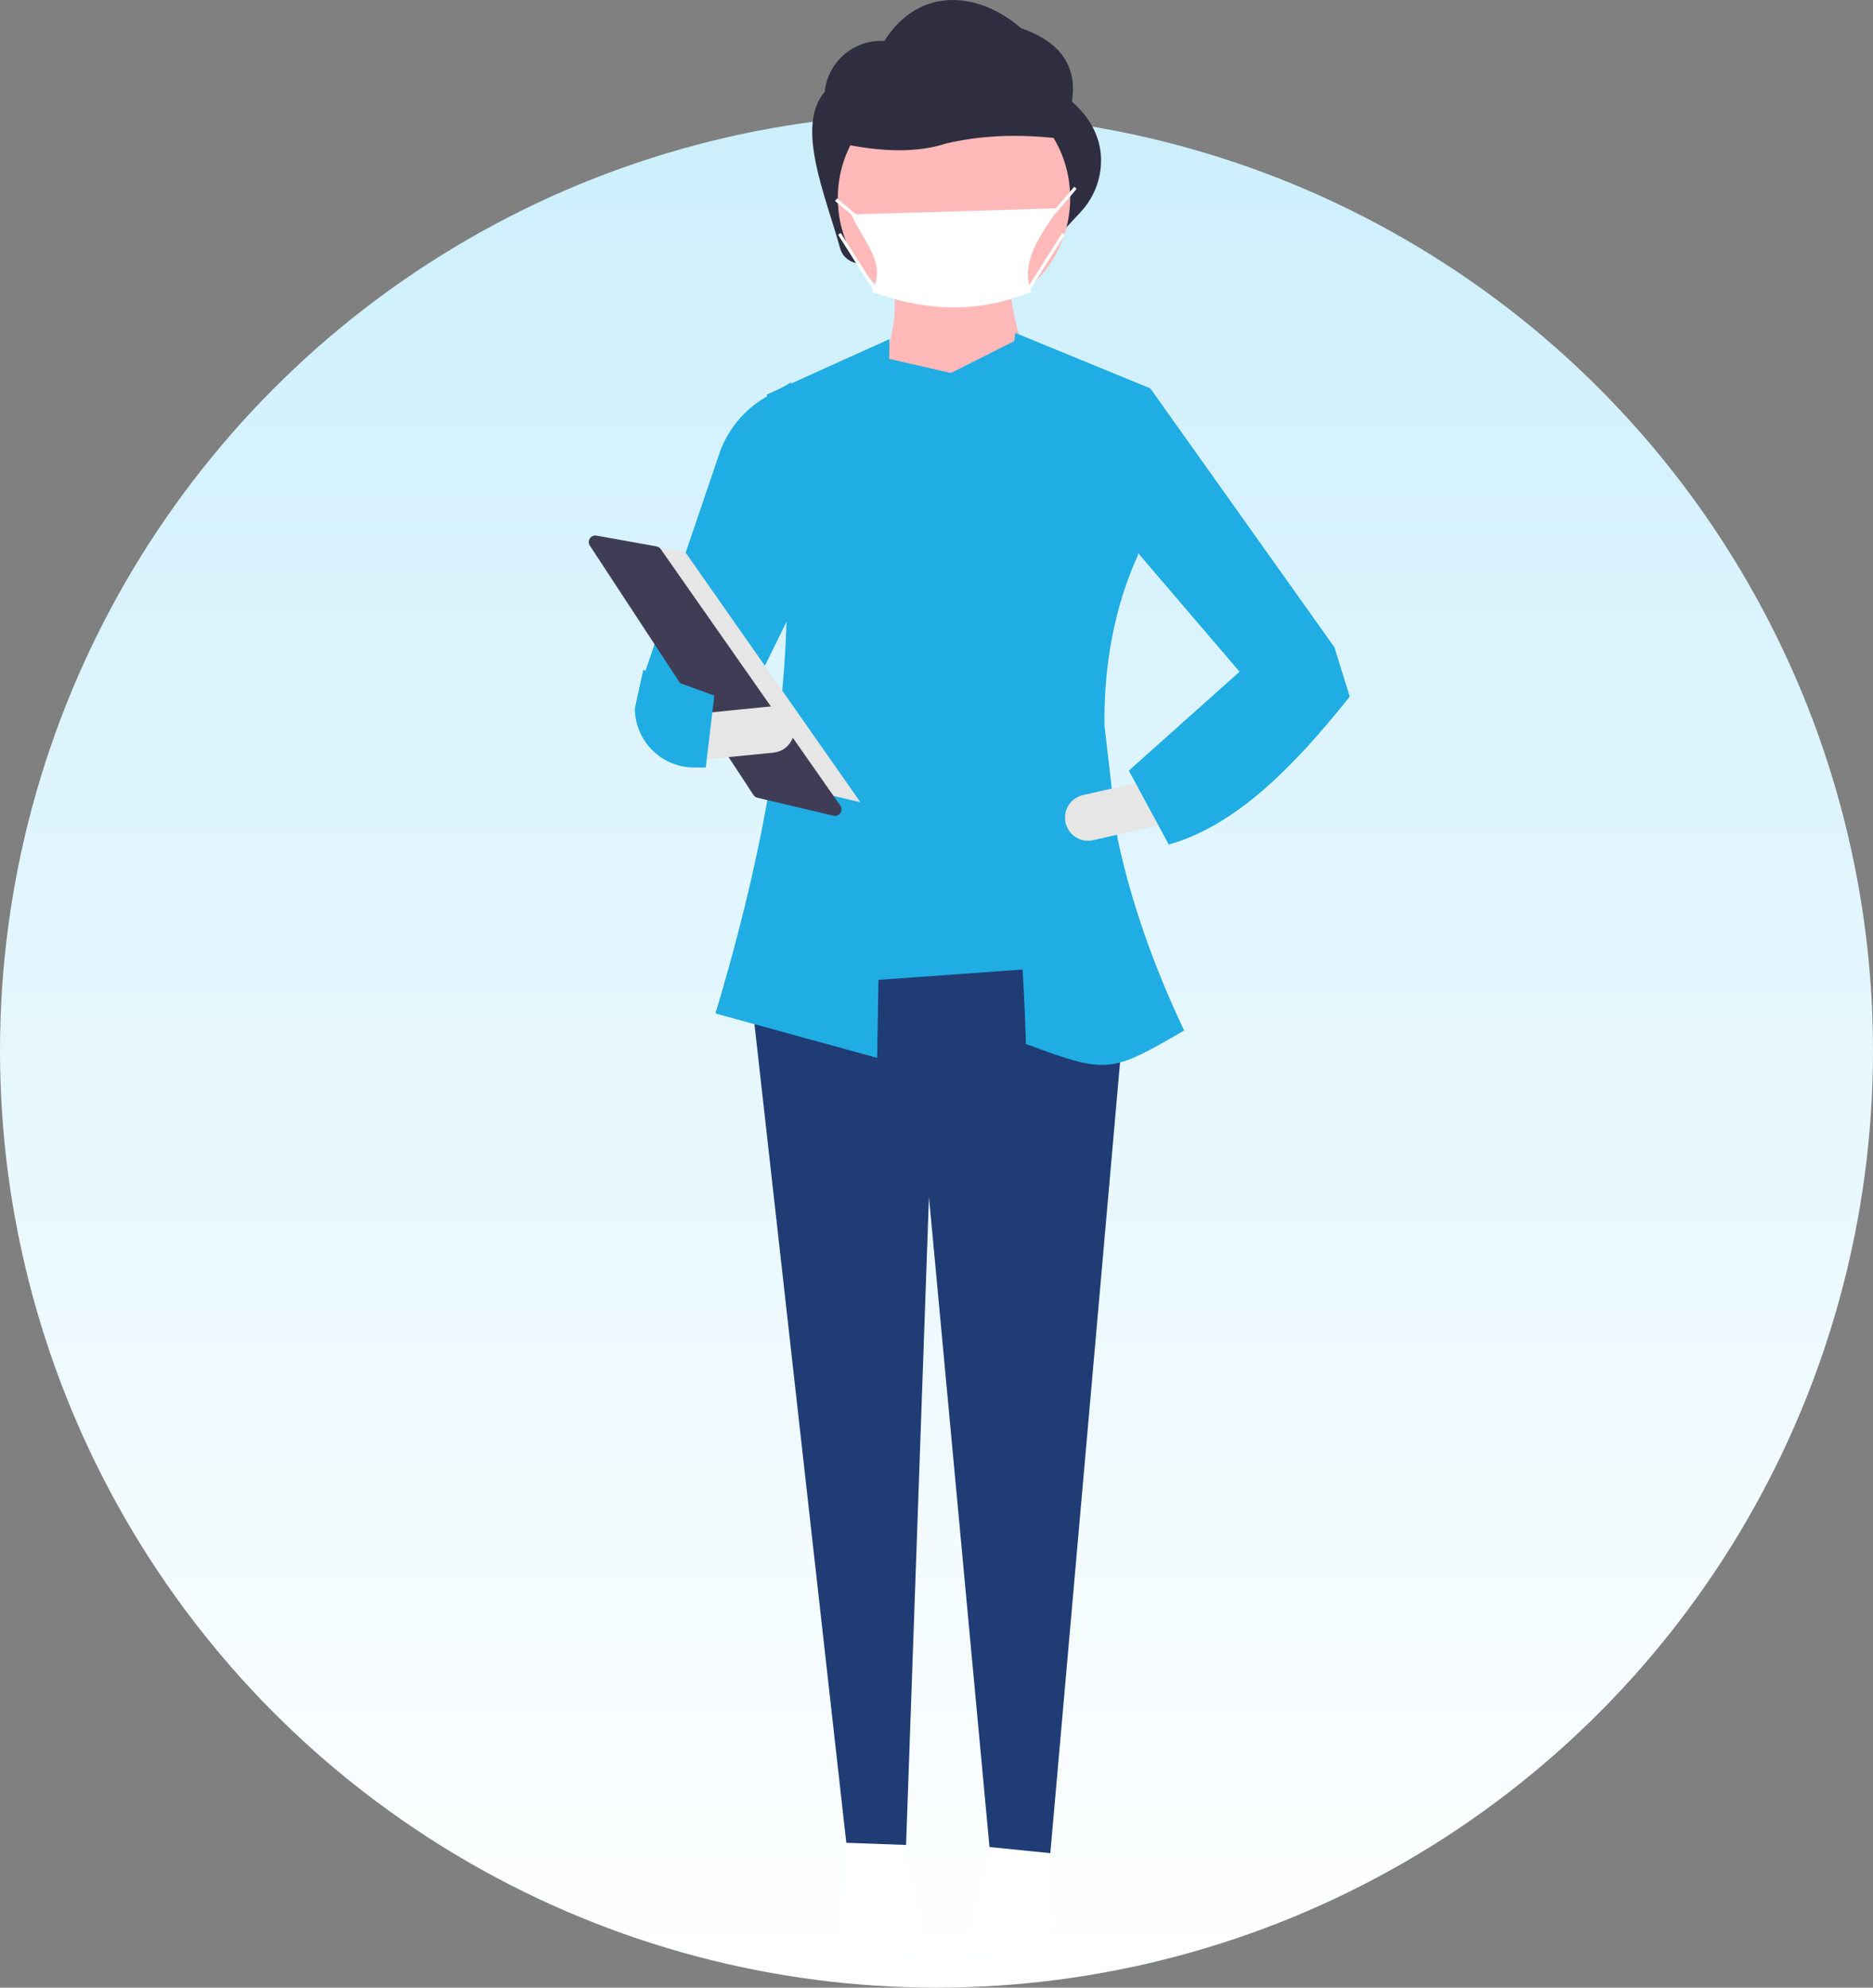 <svg width="165" height="175" viewBox="0 0 165 175" fill="none" xmlns="http://www.w3.org/2000/svg">
<rect x="0" y="0" width="165" height="175" fill="#808080" stroke="none"/>
<circle cx="82.5" cy="92.5" r="82.5" fill="url(#paint0_linear_4507_4552)"/>
<path d="M74.474 162.082L73.909 169.843C73.883 170.194 73.933 170.547 74.054 170.877C74.175 171.208 74.366 171.508 74.612 171.759C74.859 172.01 75.156 172.204 75.483 172.33C75.811 172.456 76.162 172.51 76.512 172.489L80.482 172.248C80.666 172.236 80.845 172.185 81.007 172.096C81.169 172.007 81.309 171.884 81.418 171.735C81.527 171.586 81.602 171.414 81.638 171.233C81.673 171.051 81.668 170.864 81.624 170.684L79.42 161.834L74.474 162.082Z" fill="white"/>
<path d="M87.327 161.834L85.123 170.684C85.079 170.864 85.074 171.051 85.109 171.233C85.145 171.414 85.22 171.586 85.329 171.735C85.438 171.884 85.578 172.007 85.74 172.096C85.902 172.185 86.081 172.236 86.265 172.248L90.235 172.489C90.585 172.51 90.936 172.456 91.263 172.33C91.591 172.204 91.888 172.01 92.135 171.759C92.381 171.508 92.572 171.208 92.693 170.877C92.814 170.547 92.864 170.194 92.838 169.843L92.273 162.082L87.327 161.834Z" fill="white"/>
<path d="M93.831 20.139L76.049 23.162C75.61 23.238 75.159 23.146 74.782 22.907C74.406 22.667 74.132 22.296 74.012 21.865C72.728 17.209 70.042 11.136 72.65 8.087C72.782 6.805 73.403 5.623 74.382 4.788C75.361 3.953 76.622 3.53 77.904 3.605C81.081 -1.387 86.372 -0.637 89.948 2.481C93.547 3.727 94.904 5.943 94.43 8.948C95.984 10.315 96.8 11.854 96.972 13.543C97.053 14.483 96.934 15.43 96.622 16.32C96.31 17.21 95.813 18.023 95.163 18.705L93.831 20.139Z" fill="#2F2E41"/>
<path d="M91.062 34.193L77.277 33.379C78.628 30.266 79.168 27.268 78.629 24.424H88.9C88.877 26.608 89.959 30.386 91.062 34.193Z" fill="#FFB9B9"/>
<path d="M92.527 163.16L87.169 162.62L81.835 105.375L79.819 162.436L74.555 162.247L65.684 83.221H99.579L92.527 163.16Z" fill="#1F3C75"/>
<path d="M84.042 27.72C89.695 27.72 94.278 23.118 94.278 17.442C94.278 11.766 89.695 7.164 84.042 7.164C78.388 7.164 73.805 11.766 73.805 17.442C73.805 23.118 78.388 27.72 84.042 27.72Z" fill="#FFB9B9"/>
<path d="M95.574 12.532C91.419 11.805 87.334 11.705 83.364 12.627C80.834 13.458 77.796 13.382 74.418 12.697V5.766L92.656 6.096L95.574 12.532Z" fill="#2F2E41"/>
<path d="M90.849 25.687C86.371 27.557 81.675 27.482 76.787 25.687C78.21 23.25 76.084 21.341 74.992 18.881L93.243 18.336C91.847 20.473 89.788 22.999 90.849 25.687Z" fill="white"/>
<path d="M73.738 17.477L73.559 17.693L75.354 19.195L75.533 18.979L73.738 17.477Z" fill="white"/>
<path d="M93.576 20.515L90.434 25.471L90.67 25.622L93.812 20.666L93.576 20.515Z" fill="white"/>
<path d="M74.064 20.513L73.828 20.664L76.97 25.62L77.206 25.47L74.064 20.513Z" fill="white"/>
<path d="M64.577 64.318L56.738 59.433L63.423 39.776C64.169 37.748 65.597 36.045 67.46 34.961L69.712 33.652L69.908 53.483L64.577 64.318Z" fill="#20ADE4"/>
<path d="M98.459 73.865L97.299 63.892C97.237 58.628 98.129 53.539 100.256 48.85L101.337 34.195L89.444 29.311C89.408 29.554 89.377 29.797 89.342 30.04L83.768 32.839L78.332 31.598L78.362 29.853L67.55 34.738C71.126 51.427 69.176 68.758 63.027 89.229L77.271 93.139L77.389 86.273L90.083 85.362C90.214 87.59 90.319 89.778 90.38 91.918C97.543 94.566 97.789 94.522 104.315 90.731C101.716 85.245 99.658 79.536 98.459 73.865Z" fill="#20ADE4"/>
<path d="M116.745 61.876L109.447 59.433L97.773 45.789L101.338 34.195L117.556 56.991L116.745 61.876Z" fill="#20ADE4"/>
<path d="M93.87 72.439C93.99 72.965 94.312 73.422 94.767 73.71C95.221 73.998 95.771 74.093 96.295 73.974L102.49 72.566L101.595 68.596L95.4 70.004C94.876 70.123 94.42 70.447 94.133 70.903C93.846 71.36 93.752 71.912 93.87 72.439Z" fill="#E6E6E6"/>
<path d="M99.445 67.845L102.959 74.358C108.869 72.703 113.991 67.486 118.906 61.332L117.555 56.99L109.176 59.161L99.445 67.845Z" fill="#20ADE4"/>
<path d="M53.633 47.414L60.378 48.623L75.797 70.635L67.606 68.7L53.633 47.414Z" fill="#E6E6E6"/>
<path d="M52.432 47.147C52.33 47.148 52.229 47.177 52.141 47.231C52.054 47.285 51.982 47.362 51.934 47.453C51.886 47.544 51.863 47.647 51.868 47.75C51.873 47.853 51.905 47.953 51.962 48.039L66.374 69.994C66.454 70.116 66.579 70.204 66.721 70.237L73.427 71.821C73.54 71.848 73.658 71.839 73.766 71.797C73.874 71.754 73.967 71.68 74.032 71.583C74.097 71.487 74.132 71.373 74.13 71.256C74.129 71.139 74.093 71.026 74.026 70.93L58.202 48.341C58.16 48.279 58.105 48.227 58.042 48.186C57.979 48.146 57.908 48.119 57.835 48.106L52.54 47.156C52.505 47.15 52.468 47.147 52.432 47.147Z" fill="#3F3D56"/>
<path d="M61.422 62.843L61.822 66.894L68.143 66.264C68.678 66.211 69.17 65.946 69.511 65.528C69.852 65.111 70.013 64.575 69.96 64.037C69.907 63.5 69.644 63.006 69.228 62.664C68.812 62.322 68.278 62.16 67.743 62.213L61.422 62.843Z" fill="#E6E6E6"/>
<path d="M55.926 62.374C55.935 63.755 56.487 65.077 57.463 66.051C58.438 67.025 59.758 67.572 61.134 67.574H62.173L62.929 61.243L56.665 58.978L55.926 62.374Z" fill="#20ADE4"/>
<path d="M92.745 19.038L92.547 18.839L92.846 18.538L94.634 16.443L94.847 16.626L93.052 18.729L92.745 19.038Z" fill="white"/>
<defs>
<linearGradient id="paint0_linear_4507_4552" x1="82.5" y1="10" x2="82.5" y2="175" gradientUnits="userSpaceOnUse">
<stop stop-color="#CCEFFC"/>
<stop offset="1" stop-color="white"/>
</linearGradient>
</defs>
</svg>
